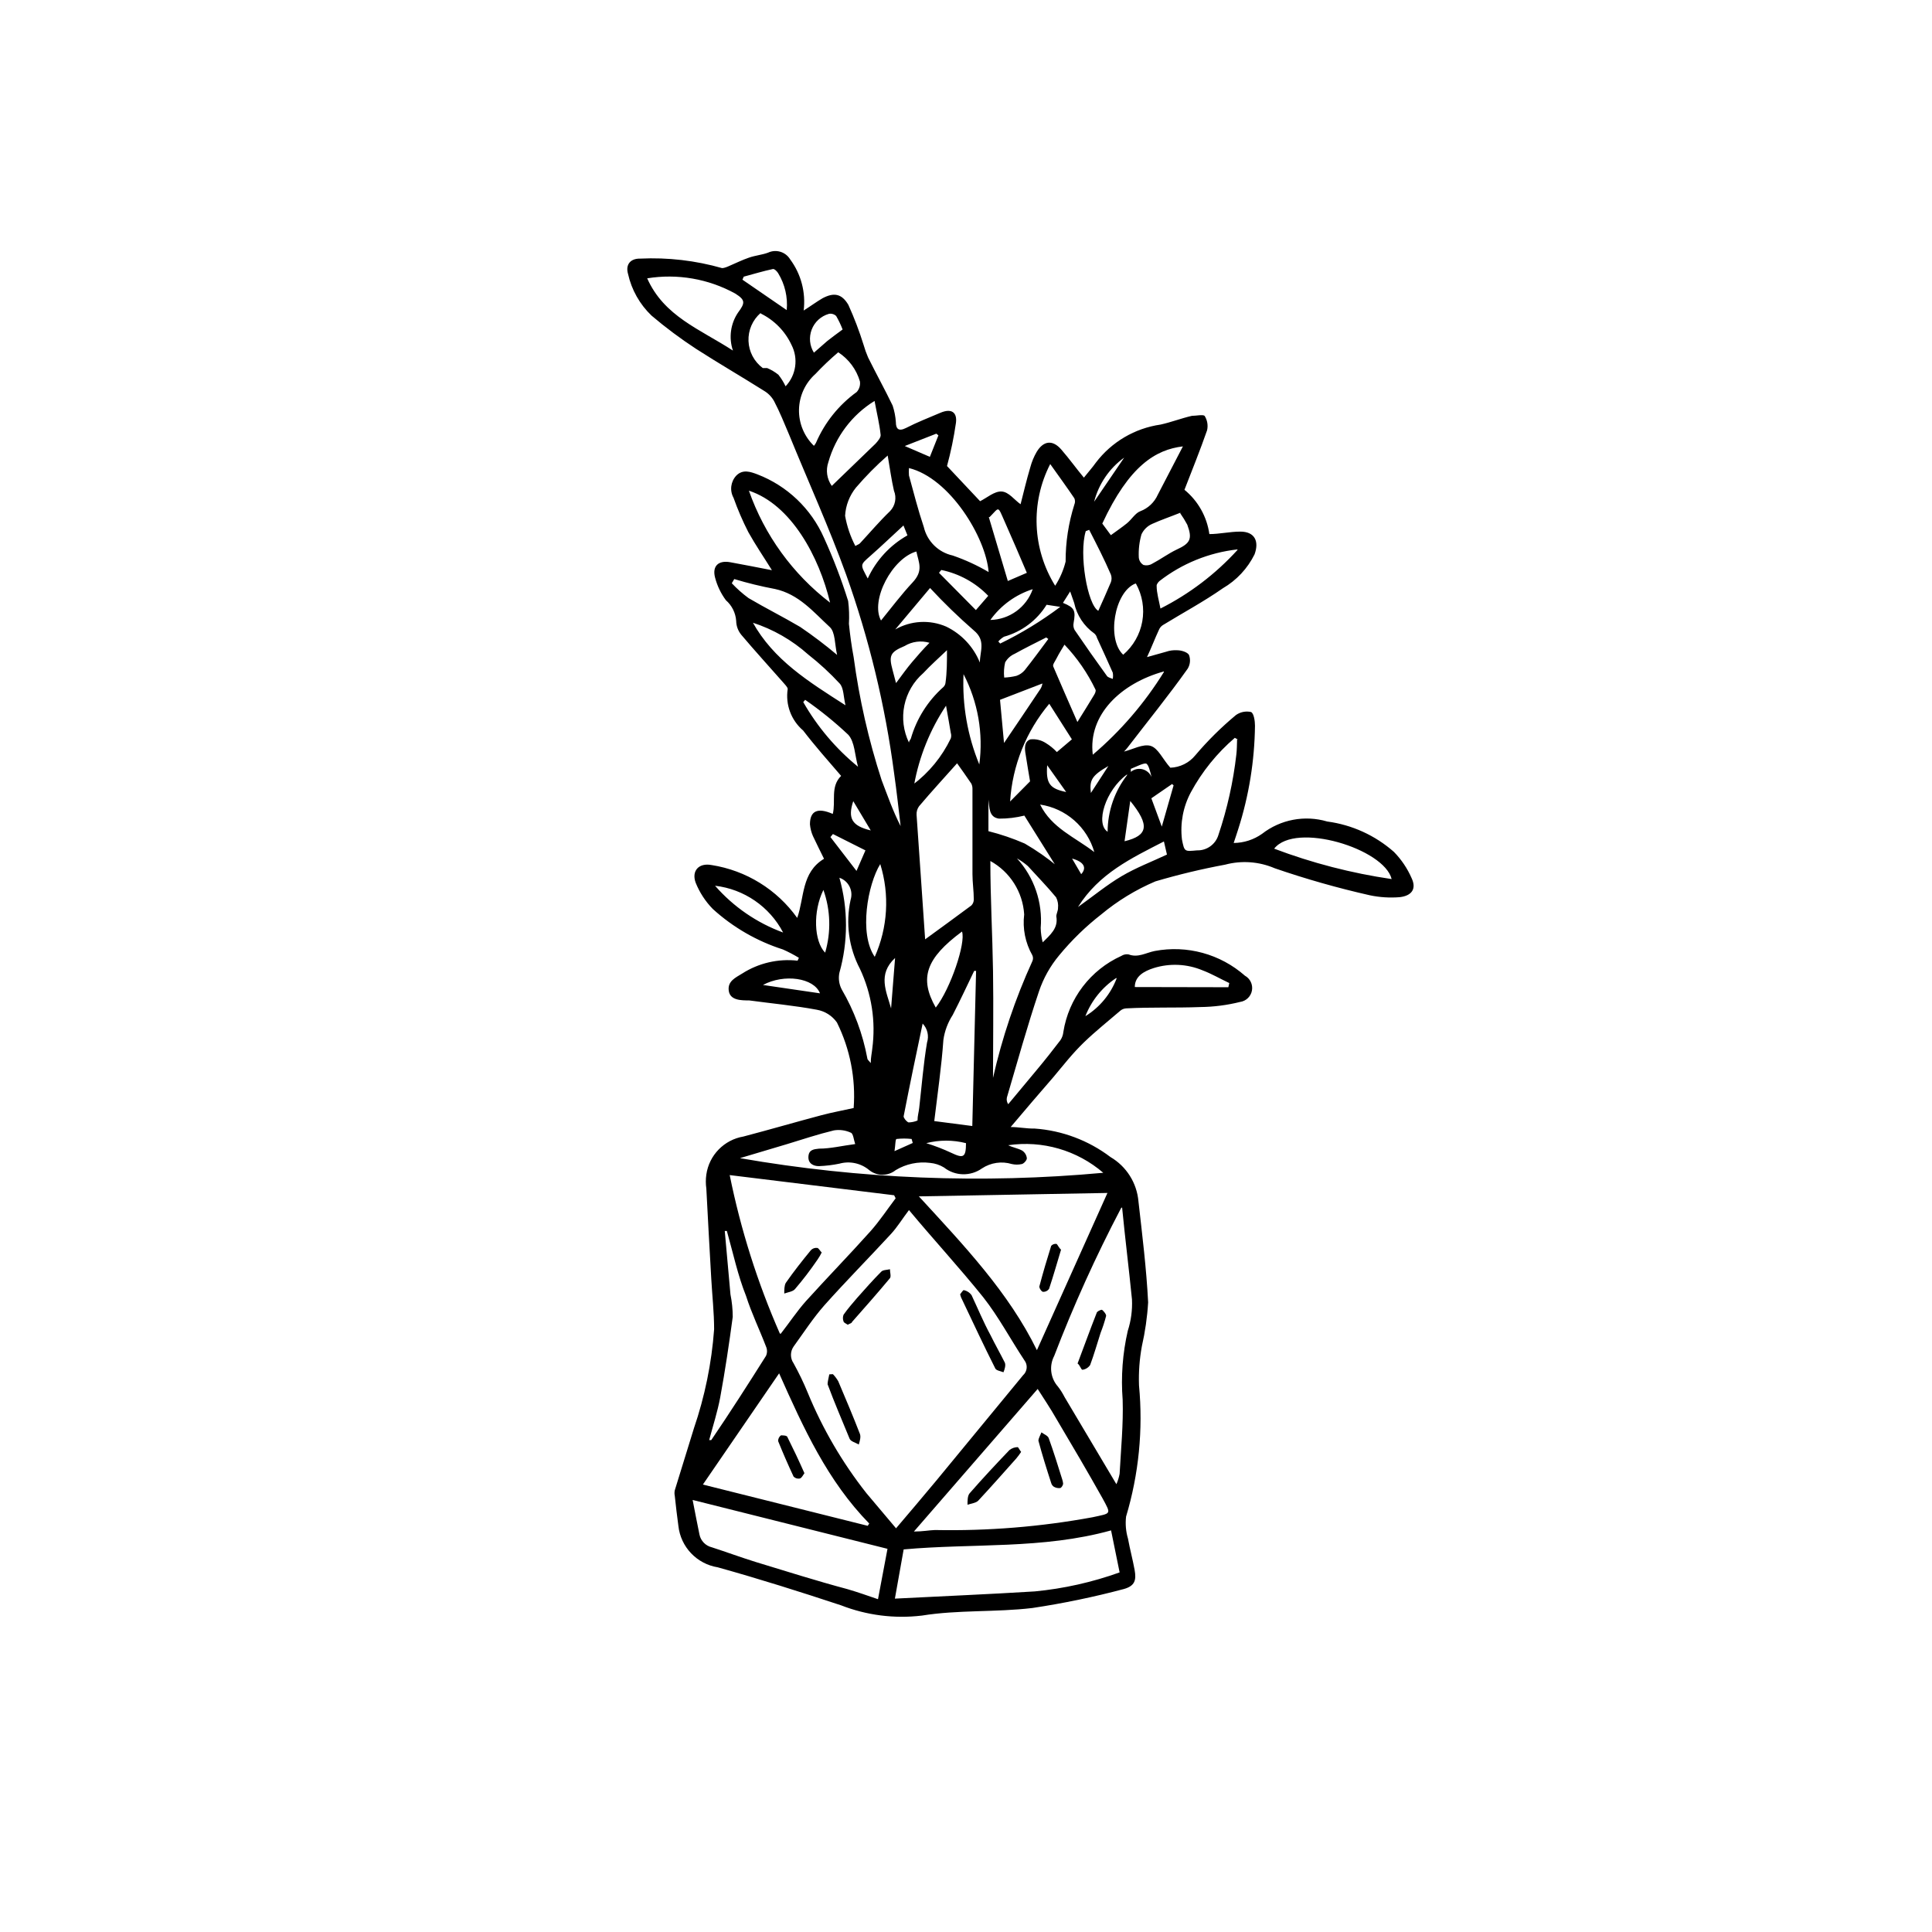<?xml version="1.0" encoding="UTF-8"?>
<!-- Uploaded to: ICON Repo, www.svgrepo.com, Generator: ICON Repo Mixer Tools -->
<svg fill="#000000" width="800px" height="800px" version="1.1" viewBox="144 144 512 512" xmlns="http://www.w3.org/2000/svg">
 <g>
  <path d="m454.16 347.45c2.57-0.09 4.977-1.285 6.602-3.277 3.273-3.867 6.883-7.441 10.781-10.68 1.156-0.816 2.598-1.109 3.981-0.805 0.754 0.301 1.059 2.367 1.059 3.629v-0.004c-0.109 9.305-1.602 18.543-4.434 27.406-0.352 1.16-0.754 2.266-1.211 3.68 2.691-0.023 5.312-0.867 7.508-2.418 4.894-3.812 11.328-5.035 17.281-3.273 6.562 0.871 12.719 3.676 17.684 8.059 1.973 2.016 3.559 4.371 4.684 6.953 1.359 2.871 0 4.684-3.176 5.039h0.004c-2.648 0.211-5.312 0.043-7.91-0.504-8.52-1.926-16.93-4.312-25.191-7.156-4.152-1.785-8.781-2.121-13.148-0.957-6.234 1.156-12.406 2.637-18.488 4.434-5.191 2.207-10.027 5.16-14.359 8.766-4.102 3.191-7.832 6.824-11.137 10.832-2.352 2.816-4.164 6.047-5.34 9.523-3.125 9.27-5.742 18.742-8.516 28.164h0.004c-0.133 0.609-0.004 1.25 0.352 1.762l7.758-9.32c2.066-2.469 4.082-5.039 6.047-7.609v0.004c0.453-0.66 0.73-1.422 0.805-2.219 1.406-8.875 7.18-16.449 15.367-20.152 0.566-0.367 1.246-0.512 1.914-0.402 2.519 0.957 4.637-0.453 6.953-0.906 8.543-1.613 17.355 0.801 23.879 6.547 1.402 0.773 2.152 2.356 1.867 3.93-0.285 1.574-1.543 2.793-3.125 3.023-3.461 0.863-7.012 1.32-10.582 1.359-6.551 0.25-13.098 0-19.648 0.352v0.004c-0.531 0.031-1.039 0.223-1.461 0.555-3.273 2.82-6.648 5.492-9.723 8.465s-5.441 6.047-8.062 9.168c-3.777 4.332-7.457 8.664-11.336 13.25 2.117 0 4.231 0.453 6.297 0.402h0.004c7.309 0.508 14.312 3.133 20.152 7.559 4.223 2.481 6.984 6.856 7.406 11.738 1.008 8.918 2.117 17.836 2.57 26.801h-0.004c-0.234 3.902-0.793 7.777-1.66 11.59-0.629 3.422-0.883 6.902-0.758 10.379 1.113 11.699-0.051 23.504-3.426 34.762-0.227 1.961-0.055 3.949 0.504 5.844 0.504 2.769 1.258 5.543 1.762 8.312 0.504 2.769 0 4.231-2.82 5.039-7.992 2.129-16.098 3.812-24.281 5.039-9.723 1.16-19.699 0.453-29.32 2.016l-0.004-0.004c-7.234 0.863-14.57-0.07-21.359-2.719-10.832-3.578-21.664-7.004-32.695-10.078h-0.004c-5.551-0.895-9.82-5.391-10.426-10.98-0.352-2.672-0.656-5.039-0.957-7.961-0.102-0.48-0.102-0.98 0-1.461 1.664-5.441 3.375-10.883 5.039-16.324h-0.004c2.922-8.516 4.734-17.371 5.391-26.348 0-4.434-0.504-8.918-0.754-13.352-0.453-8.012-0.906-15.973-1.309-23.93-0.18-1.238-0.18-2.492 0-3.731 0.734-5.137 4.707-9.207 9.824-10.074 6.902-1.812 13.805-3.828 20.656-5.644 2.82-0.754 5.644-1.258 8.566-1.914h-0.004c0.578-7.816-0.953-15.645-4.434-22.672-1.262-1.789-3.184-3-5.34-3.375-5.945-1.109-11.992-1.664-17.938-2.469-2.117 0-5.039 0-5.391-2.57-0.352-2.57 1.863-3.477 3.527-4.535v0.004c4.367-2.801 9.562-4.008 14.711-3.43l0.352-0.754h0.004c-1.363-0.828-2.777-1.566-4.234-2.215-6.894-2.203-13.234-5.863-18.59-10.734-1.953-1.996-3.492-4.359-4.535-6.949-1.16-3.176 0.855-5.34 4.231-4.684l0.004-0.004c9.129 1.434 17.301 6.481 22.672 14.008 1.914-5.34 1.059-12.043 7.106-15.668-0.906-1.863-1.965-3.93-2.922-5.996h-0.004c-0.434-0.992-0.707-2.047-0.805-3.125 0-3.578 2.016-4.535 6.047-2.769 0.855-3.324-0.707-7.203 2.215-10.078-3.426-3.981-6.953-7.961-10.078-12.043v0.004c-3.168-2.711-4.711-6.863-4.078-10.984 0-0.504-0.805-1.258-1.309-1.863-3.68-4.18-7.406-8.262-10.984-12.496-0.855-1.035-1.336-2.332-1.359-3.676-0.145-2.121-1.125-4.094-2.723-5.492-1.332-1.797-2.309-3.832-2.871-5.996-0.805-3.023 0.855-4.637 3.981-4.082 3.125 0.555 7.406 1.41 11.082 2.117-2.066-3.324-4.332-6.648-6.246-10.078-1.508-2.949-2.82-5.996-3.93-9.117-1.059-1.922-0.75-4.305 0.754-5.894 1.715-1.715 3.727-1.008 5.594-0.301 7.883 3.039 14.23 9.094 17.633 16.824 2.477 5.441 4.613 11.027 6.398 16.727 0.254 2.008 0.32 4.031 0.203 6.047 0.301 2.973 0.707 5.945 1.258 8.867 1.48 11.051 3.961 21.945 7.406 32.547 1.562 4.082 2.973 8.16 5.039 12.191-0.555-4.637-1.059-9.32-1.715-13.906-2.363-18-6.637-35.699-12.746-52.797-4.535-12.543-10.078-24.738-15.113-37.082-1.258-2.973-2.469-5.996-3.981-8.867-0.633-1.129-1.555-2.066-2.668-2.719-5.996-3.777-12.09-7.305-18.035-11.133l-0.004-0.004c-4.09-2.676-8.008-5.602-11.738-8.766-3.137-2.992-5.312-6.852-6.246-11.082-0.707-2.469 0.656-4.082 3.223-4.031 7.328-0.348 14.664 0.504 21.715 2.519 0.555 0 1.41-0.352 2.066-0.656 1.664-0.707 3.273-1.512 5.039-2.117 1.762-0.605 3.324-0.707 5.039-1.309h-0.004c2.129-1.012 4.676-0.25 5.894 1.766 2.887 3.891 4.168 8.742 3.578 13.551 1.914-1.211 3.477-2.367 5.039-3.273 2.973-1.562 5.039-1.211 6.801 1.762 1.559 3.441 2.906 6.973 4.031 10.582 0.328 1.148 0.73 2.277 1.207 3.375 2.117 4.281 4.434 8.465 6.5 12.746 0.469 1.418 0.758 2.891 0.855 4.383 0 1.715 0.656 2.57 2.672 1.562 2.922-1.512 6.047-2.719 9.117-4.031 3.074-1.309 4.484 0 4.133 2.672v-0.004c-0.555 3.859-1.344 7.68-2.367 11.438l8.766 9.32c1.762-0.855 3.777-2.672 5.691-2.57 1.914 0.102 3.375 2.215 5.039 3.375 0.754-2.922 1.562-6.398 2.57-9.773 0.383-1.445 0.957-2.836 1.711-4.129 1.812-2.973 4.231-3.223 6.5-0.605 2.266 2.621 3.981 5.039 5.996 7.457 1.109-1.41 2.215-2.621 3.176-3.981 4.164-5.477 10.316-9.098 17.129-10.078 2.769-0.605 5.492-1.664 8.312-2.316 1.109 0 2.922-0.402 3.375 0 0.723 1.137 0.957 2.516 0.656 3.828-1.863 5.34-3.981 10.578-5.996 15.77 3.602 2.941 5.957 7.137 6.598 11.738 2.672 0 5.441-0.656 8.211-0.656 3.777 0 5.039 2.519 3.777 5.996l0.004 0.004c-1.859 3.766-4.785 6.902-8.414 9.016-5.039 3.527-10.578 6.5-15.922 9.773h0.004c-0.453 0.293-0.801 0.715-1.008 1.211-1.109 2.367-2.117 5.039-3.176 7.254l5.039-1.41c0.953-0.332 1.965-0.469 2.973-0.402 1.109 0 2.719 0.504 3.125 1.258h-0.004c0.445 1.199 0.316 2.535-0.352 3.629-5.039 7.106-10.68 14.055-16.02 21.008-0.266 0.34-0.551 0.66-0.859 0.957 2.266-0.555 5.039-2.117 7.055-1.512s3.227 3.578 5.238 5.797zm-69.273 117.23c-1.762 2.316-3.074 4.484-4.734 6.297-5.844 6.348-11.941 12.496-17.684 18.941-3.023 3.426-5.492 7.254-8.16 10.934-0.93 1.336-0.93 3.102 0 4.434 1.41 2.57 2.621 5.039 3.777 7.859 3.918 9.527 9.141 18.461 15.516 26.551l7.859 9.32c3.68-4.332 7.203-8.465 10.629-12.594l23.027-27.961c1.148-1.027 1.301-2.769 0.352-3.981-3.68-5.543-6.801-11.488-10.883-16.676-6.398-7.961-13.25-15.367-19.699-23.125zm2.621-3.629c12.043 13.098 23.781 25.441 31.285 40.758l18.691-41.664zm-36.578 36.375c2.316-2.973 4.281-5.945 6.648-8.613 5.644-6.246 11.488-12.242 17.078-18.488 2.469-2.769 4.484-5.844 6.699-8.766l-0.402-0.805-43.574-5.344c2.918 14.441 7.375 28.527 13.301 42.016zm35.266 52.445c2.367 0 3.981-0.352 5.644-0.402v0.004c13.969 0.273 27.926-0.859 41.664-3.379 5.039-1.109 5.039-0.656 2.672-5.039-3.93-7.004-8.012-13.957-12.141-20.906-1.664-2.922-3.527-5.691-5.039-8.062zm55.418-85.949c-0.352 0-0.555 0.301-0.605 0.402l0.004 0.004c-6.633 12.645-12.52 25.664-17.633 38.992-1.402 2.664-1 5.922 1.008 8.164 0.656 0.848 1.23 1.758 1.715 2.719l13.754 23.125c0.395-0.887 0.68-1.816 0.855-2.769 0.352-6.551 1.008-13.098 0.805-19.598-0.477-6.129-0.02-12.297 1.359-18.289 0.867-2.684 1.242-5.496 1.109-8.312-0.805-8.113-1.812-16.121-2.621-24.434zm-60.457 103.73c12.797-0.656 24.938-1.16 37.082-1.914h0.004c7.668-0.738 15.215-2.43 22.469-5.035l-2.266-11.133c-18.137 5.039-36.625 3.375-54.965 5.039zm-50.883-30.23 43.68 10.934 0.402-0.605c-11.035-11.285-17.383-25.191-23.879-39.801zm-2.719 4.082c0.707 3.527 1.211 6.348 1.812 9.168v0.004c0.344 1.664 1.621 2.981 3.277 3.375 3.879 1.258 7.707 2.672 11.586 3.879 8.113 2.469 16.223 5.039 24.336 7.203 2.769 0.805 5.441 1.762 8.113 2.672l2.519-13.352zm61.617-148.57c3.777-2.769 8.062-5.844 12.242-8.969 0.43-0.426 0.664-1.008 0.652-1.613 0-2.215-0.352-4.484-0.352-6.699v-22.621c0.008-0.469-0.098-0.938-0.301-1.359-1.309-1.965-2.672-3.828-3.777-5.391-3.273 3.68-6.801 7.508-10.078 11.387-0.473 0.656-0.703 1.457-0.656 2.266 0.758 11.184 1.562 22.371 2.269 33zm-49.074 57.988c31.781 5.535 64.156 6.84 96.281 3.879-6.941-5.977-16.133-8.641-25.191-7.305 1.211 0.605 2.57 0.805 3.68 1.41h-0.004c0.723 0.453 1.188 1.219 1.262 2.066 0 0.504-0.754 1.359-1.309 1.512h-0.004c-0.875 0.199-1.789 0.199-2.668 0-2.68-0.809-5.578-0.383-7.91 1.156-3.043 2.16-7.144 2.059-10.074-0.25-1.121-0.68-2.379-1.094-3.68-1.211-3.168-0.406-6.383 0.266-9.117 1.918-2.047 1.641-4.961 1.641-7.004 0-2.191-1.844-5.152-2.484-7.91-1.715-1.793 0.371-3.613 0.59-5.441 0.656-1.461 0-2.871-0.707-2.769-2.519s1.359-1.965 2.82-2.117c3.023 0 6.047-0.754 9.574-1.211-0.402-1.211-0.504-2.769-1.16-3.023v0.004c-1.402-0.648-2.965-0.855-4.484-0.605-4.18 1.008-8.262 2.367-12.395 3.629zm67.059-21.262c2.402-10.641 5.898-21.008 10.43-30.934 0.227-0.496 0.227-1.066 0-1.562-1.867-3.281-2.629-7.082-2.168-10.832-0.367-5.941-3.75-11.285-8.965-14.156 0 9.672 0.555 19.398 0.707 29.121 0.148 9.723-0.004 19.445-0.004 28.363zm-4.484-28.363h-0.504c-1.863 3.879-3.727 7.859-5.691 11.688-1.293 1.996-2.137 4.246-2.469 6.602-0.504 7.152-1.562 14.309-2.418 21.512l10.078 1.309zm-66.047 68.922h-0.555l1.512 16.828c0.395 1.953 0.598 3.945 0.602 5.941-0.957 7.106-2.016 14.258-3.324 21.363-0.707 3.777-1.914 7.508-2.922 11.285h0.555c5.039-7.406 9.773-14.812 14.508-22.32 0.352-0.785 0.352-1.68 0-2.469-1.715-4.484-3.828-8.816-5.289-13.402-2.164-5.387-3.426-11.332-5.086-17.227zm1.613-233.31-0.004-0.004c-1.145-3.387-0.641-7.113 1.359-10.074 1.914-2.57 1.965-3.324-0.754-5.039-7.106-3.91-15.32-5.328-23.328-4.031 4.484 10.078 13.957 13.453 22.723 19.145zm46.648 31.133c-0.051 0.652-0.051 1.312 0 1.965 1.258 4.586 2.418 9.168 3.93 13.652 0.883 3.785 3.863 6.727 7.66 7.559 3.312 1.141 6.5 2.606 9.52 4.383-0.703-9.121-10.277-24.887-21.109-27.559zm87.16 71.945-0.805-0.453c-4.727 4.051-8.672 8.934-11.641 14.406-2.059 3.84-2.887 8.219-2.367 12.547 0.656 3.273 0.656 3.176 3.981 2.871 2.617 0.082 4.961-1.617 5.695-4.133 2.324-6.898 3.91-14.023 4.734-21.258 0.152-1.211 0.152-2.621 0.199-3.981zm-48.414-40.758c1.27-1.969 2.203-4.129 2.769-6.398-0.02-5.129 0.766-10.23 2.316-15.117 0.227-0.531 0.227-1.129 0-1.66-2.016-2.973-4.133-5.894-6.398-9.07-5.258 10.234-4.758 22.473 1.312 32.246zm-63.934-37.082c0.219-0.242 0.402-0.516 0.551-0.805 2.316-5.375 6.039-10.023 10.785-13.453 0.695-0.762 1.008-1.801 0.855-2.82-0.934-3.172-2.973-5.906-5.746-7.711-2.121 1.801-4.141 3.719-6.043 5.746-2.699 2.402-4.277 5.82-4.356 9.434-0.074 3.613 1.355 7.094 3.953 9.609zm78.695 23.68c1.512-1.109 2.922-2.066 4.231-3.125 1.309-1.059 2.215-2.719 3.578-3.223 2.066-0.781 3.738-2.363 4.633-4.383l6.648-12.797c-7.152 0.855-14.207 5.039-21.363 20.453zm-59.148-21.109c-3.004 2.633-5.816 5.477-8.414 8.512-1.715 2.125-2.719 4.734-2.871 7.457 0.492 2.793 1.41 5.496 2.719 8.012 0.555-0.352 1.008-0.453 1.258-0.754 2.621-2.82 5.039-5.691 7.91-8.465h0.004c1.406-1.441 1.824-3.578 1.055-5.441-0.652-2.871-1.055-5.793-1.66-9.32zm-36.777 9.32c4.133 11.77 11.609 22.082 21.512 29.672-2.871-12.09-10.277-25.996-21.512-29.672zm139.2 94.867c10.055 3.805 20.496 6.504 31.133 8.059-1.965-8.059-25.492-15.262-31.133-8.059zm-115.22 7.707c2.328 8.234 2.328 16.957 0 25.191-0.305 1.488-0.094 3.035 0.605 4.383 3.301 5.66 5.602 11.848 6.801 18.289 0 0.352 0.453 0.656 0.906 1.258 0-1.562 0.301-2.672 0.402-3.828 0.969-7.223-0.168-14.57-3.273-21.16-2.953-5.613-3.828-12.09-2.469-18.289 0.762-2.43-0.559-5.027-2.973-5.844zm9.32-126.36c-5.969 3.684-10.336 9.473-12.242 16.223-0.734 2.125-0.395 4.469 0.906 6.297l11.586-11.184c0.605-0.656 1.461-1.664 1.359-2.367-0.301-2.871-1.004-5.691-1.609-8.969zm-37.18 47.207-0.656 1.109c1.355 1.441 2.84 2.758 4.434 3.93 4.535 2.672 9.27 5.039 13.703 7.656 3.383 2.301 6.644 4.773 9.773 7.406-0.656-2.82-0.453-6.047-1.965-7.406-4.281-3.93-8.16-8.715-14.559-10.078v0.004c-3.621-0.68-7.203-1.555-10.73-2.621zm7.004-70.535-0.004 0.004c-2.148 1.859-3.336 4.598-3.227 7.438 0.105 2.84 1.5 5.477 3.781 7.172h1.16c1.066 0.449 2.066 1.039 2.973 1.762 0.754 0.949 1.395 1.98 1.914 3.074 2.805-2.957 3.43-7.363 1.562-10.984-1.691-3.621-4.57-6.555-8.164-8.312zm-2.168 81.918c5.594 10.078 14.812 15.77 24.637 22.066-0.555-2.367-0.453-4.535-1.512-5.742v0.004c-2.578-2.789-5.375-5.367-8.363-7.711-4.277-3.82-9.305-6.703-14.762-8.461zm109.02 13.098c-11.336 3.125-20.152 11.438-18.844 22.066v0.004c7.387-6.277 13.742-13.672 18.844-21.914zm19.496-32.344v0.004c-7.547 0.836-14.715 3.75-20.707 8.414-0.352 0.352-0.754 0.855-0.707 1.258 0 1.914 0.605 3.828 1.008 5.996h0.004c7.688-3.887 14.602-9.145 20.402-15.516zm-15.113-9.723c-2.769 1.109-5.039 1.863-7.508 2.973v0.004c-1.246 0.547-2.25 1.535-2.82 2.769-0.566 1.98-0.805 4.039-0.707 6.098 0.059 0.84 0.531 1.594 1.262 2.016 0.789 0.203 1.625 0.078 2.316-0.355 2.215-1.16 4.231-2.672 6.449-3.727 3.629-1.664 4.231-2.82 2.82-6.602-0.559-1.043-1.18-2.055-1.863-3.019zm-75.57 30.934v0.004c4.129-2.363 9.133-2.644 13.5-0.754 4.051 1.957 7.231 5.352 8.918 9.52 0-2.973 1.664-5.844-1.613-8.516-4.055-3.535-7.926-7.285-11.586-11.234zm88.266 94.82 0.25-1.109c-2.367-1.109-4.684-2.469-7.106-3.375h0.004c-4.094-1.707-8.66-1.922-12.898-0.605-2.672 0.855-5.039 2.215-5.039 5.039zm-52.547-54.562c-0.352-1.965-0.754-4.535-1.16-7.055-0.301-1.613-0.453-3.527 1.309-4.082l0.004 0.004c1.395-0.137 2.797 0.199 3.981 0.957 1.098 0.664 2.098 1.477 2.973 2.418l3.981-3.375-5.996-9.422c-6.137 7.301-9.777 16.375-10.379 25.895zm12.543-15.719c1.812-2.871 3.125-5.039 4.383-7.106 0.301-0.453 0.605-1.16 0.402-1.512l0.004 0.004c-2.094-4.371-4.867-8.387-8.211-11.891-0.805 1.359-1.461 2.367-2.016 3.477-0.555 1.109-1.16 1.762-0.957 2.316 2.062 4.836 4.129 9.523 6.398 14.711zm-34.559-19.043c-2.266 2.168-4.383 4.031-6.297 6.098v-0.004c-2.559 2.227-4.316 5.234-5 8.559-0.684 3.32-0.254 6.777 1.219 9.832 0-0.402 0.352-0.707 0.504-1.059 1.52-5.273 4.508-10.008 8.617-13.652 0.297-0.281 0.492-0.652 0.555-1.059 0.402-2.82 0.402-5.641 0.402-8.715zm49.879-17.633c-5.543 2.266-7.609 14.711-3.176 18.844v-0.004c2.652-2.266 4.434-5.383 5.051-8.816 0.613-3.434 0.023-6.977-1.676-10.023zm-57.992-8.516c-6.348 1.762-12.293 12.898-9.371 18.289 2.871-3.527 5.441-6.953 8.363-10.078 2.922-3.121 1.664-5.188 1.008-8.211zm45.797-5.742-0.906 0.352c-1.863 6.098 0.453 19.496 3.324 21.109 1.109-2.469 2.266-5.039 3.324-7.559h0.004c0.246-0.664 0.246-1.398 0-2.062-1.715-3.981-3.731-7.91-5.746-11.84zm-40.656 126.61c3.93-5.039 8.012-17.18 6.953-20.152-9.574 7.106-11.387 12.344-6.953 20.152zm-16.172-13.449c3.457-7.746 3.977-16.488 1.461-24.586-3.324 5.391-5.695 18.438-1.461 24.586zm30.23-116.53 5.039 16.93 5.039-2.168c-1.965-4.637-3.879-9.07-5.844-13.504-1.969-4.434-1.367-3.93-4.035-1.258zm-20.152 70.938-0.004-0.004c4.301-3.227 7.758-7.441 10.078-12.293 0.148-0.473 0.148-0.984 0-1.461-0.352-2.168-0.754-4.332-1.258-7.203h-0.004c-4.223 6.336-7.102 13.469-8.461 20.957zm34.16 42.02c2.367-2.316 4.434-4.031 3.879-7.152 0-0.656 0.453-1.461 0.453-2.168l-0.004-0.004c0.117-0.988-0.055-1.984-0.504-2.871-2.367-2.871-5.039-5.594-7.457-8.262v-0.004c-0.902-0.781-1.879-1.477-2.922-2.062 4.57 5.004 6.852 11.684 6.297 18.438 0.027 1.383 0.23 2.754 0.605 4.082zm3.828-20.402-8.414-13.453-0.004-0.004c-2.191 0.543-4.441 0.816-6.699 0.805-2.769-0.352-2.519-3.023-2.82-5.039v8.363c3.289 0.824 6.508 1.922 9.621 3.277 3.051 1.77 5.949 3.793 8.664 6.043zm-36.73 67.352c0-1.258 0.352-2.316 0.453-3.375 0.656-5.742 1.109-11.586 2.066-17.281 0.57-1.762 0.125-3.699-1.16-5.035-1.715 8.062-3.426 16.324-5.039 24.586 0 0.453 0.707 1.359 1.309 1.613l0.004-0.004c0.812-0.02 1.613-0.188 2.367-0.504zm-29.777-111.49-0.504 0.605c3.746 6.551 8.664 12.359 14.512 17.129-0.855-3.074-0.855-6.551-2.57-8.465-3.574-3.371-7.398-6.469-11.438-9.27zm72.297 54.914c4.231-3.023 7.707-5.894 11.539-8.16 3.828-2.266 7.961-3.828 12.043-5.742l-0.805-3.477c-8.621 4.434-17.184 8.465-22.777 17.379zm-20.656-54.914 1.059 11.438c2.973-4.383 6.348-9.371 9.672-14.359 0.258-0.434 0.43-0.914 0.504-1.41zm-56.527-103.28c0.316-3.418-0.48-6.844-2.266-9.773-0.301-0.504-1.008-1.211-1.41-1.109-2.621 0.555-5.039 1.309-7.707 2.016l-0.352 0.805zm-18.992 152.55c4.875 5.582 11.078 9.844 18.035 12.395-3.594-6.859-10.344-11.5-18.035-12.395zm65.848-56.074c-0.367 8.188 1.062 16.352 4.18 23.93 1.102-8.215-0.359-16.574-4.18-23.93zm22.469-9.32-0.555-0.402c-2.769 1.41-5.644 2.82-8.363 4.332-1.062 0.461-1.945 1.258-2.516 2.266-0.316 1.32-0.402 2.684-0.254 4.031 1.086-0.047 2.168-0.199 3.223-0.453 0.863-0.293 1.629-0.816 2.219-1.512 2.168-2.719 4.18-5.492 6.246-8.262zm-2.168 43.883c3.074 6.246 9.27 8.664 14.359 12.594-0.93-3.258-2.777-6.176-5.324-8.41-2.547-2.234-5.684-3.688-9.031-4.184zm6.047-53.457c3.074 1.258 3.426 2.016 2.82 5.34h0.004c-0.129 0.617-0.039 1.258 0.25 1.816 2.82 4.133 5.644 8.16 8.566 12.191 0.301 0.453 1.008 0.555 1.562 0.805 0.098-0.547 0.098-1.113 0-1.66-1.359-3.074-2.769-6.144-4.18-9.219l-0.004-0.004c-0.109-0.445-0.355-0.852-0.707-1.156-2.738-1.934-4.644-4.832-5.34-8.113l-1.059-3.023zm-23.074 1.914 3.273-3.777h0.004c-3.359-3.492-7.699-5.879-12.445-6.852l-0.605 0.754zm-42.922-68.215 3.578-3.125c1.211-0.957 2.519-1.914 4.031-3.023l-0.004 0.004c-0.477-1.238-1.047-2.434-1.711-3.578-0.523-0.5-1.262-0.711-1.965-0.555-2.078 0.605-3.75 2.144-4.519 4.164-0.773 2.016-0.555 4.281 0.59 6.113zm30.629 76.883c-2.223-0.66-4.617-0.348-6.598 0.855-3.828 1.613-4.231 2.519-3.176 6.398 0.301 1.109 0.555 2.168 0.906 3.426 1.512-2.016 2.82-3.879 4.231-5.543 1.414-1.66 2.977-3.477 4.637-5.137zm-27.656 82.121c1.602-5.453 1.441-11.27-0.457-16.625-2.82 5.691-2.516 13.602 0.457 16.625zm20.758-113.21c-3.023 2.769-5.793 5.441-8.715 8.012-2.922 2.57-2.719 2.266-0.754 6.047l-0.004-0.004c2.215-4.824 5.898-8.828 10.527-11.434zm-10.078 86.102-8.617-4.332-0.656 0.805 6.906 8.969zm44.336-69.223c-4.527 1.441-8.469 4.301-11.234 8.16 5.078-0.113 9.555-3.367 11.234-8.16zm25.844 56.125-1.512 10.68c6.297-1.512 6.703-4.281 1.512-10.68zm-97.336 48.766 15.113 2.215c-1.609-4.129-9.52-5.234-15.113-2.215zm108.82-52.898-0.402-0.352-5.492 3.777 2.769 7.508zm-71.238-89.93 6.648 2.871 2.266-5.691-0.551-0.453zm16.223 184.75c-3.457-0.887-7.078-0.887-10.531 0 2.273 0.703 4.496 1.562 6.652 2.57 3.172 1.512 3.879 1.258 3.879-2.57zm42.57-97.637c-5.543 4.082-8.363 12.949-5.039 15.113 0.023-5.481 1.863-10.797 5.242-15.113zm-2.82 53.906c-3.672 2.453-6.5 5.969-8.113 10.078 3.812-2.344 6.738-5.891 8.312-10.078zm-59.602 8.012 1.059-13.352c-4.688 4.332-2.316 8.867-1.059 13.352zm41.211-106.96c-2.566 4.141-6.594 7.16-11.285 8.465-0.57 0.332-1.082 0.758-1.512 1.262l0.504 0.555v-0.004c5.606-2.723 10.938-5.981 15.922-9.723zm-51.238 52.043c-1.512 4.586-0.352 6.551 4.637 7.758zm63.836-79.348 7.961-11.688h-0.004c-3.934 2.848-6.75 6.981-7.957 11.688zm-7.406 76.93-5.039-7.106c-0.352 4.84 0.656 6.199 5.039 7.106zm11.184-6.902c-4.434 2.57-5.039 3.727-4.637 7.152zm-51.844 99.906-0.301-1.059c-1.324-0.152-2.656-0.152-3.981 0-0.352 0-0.301 1.664-0.555 3.223zm57.789-99.148v0.805c0.859-0.707 2.004-0.965 3.086-0.699 1.082 0.27 1.973 1.031 2.406 2.059-0.352-1.41-0.805-3.477-1.512-3.578-0.707-0.098-2.621 0.859-3.981 1.414zm-13.148 27.91c1.613-1.762 0.605-3.324-2.418-4.133z"/>
  <path d="m398.44 487.01c0.25-0.301 0.805-1.211 1.008-1.109 0.809 0.176 1.527 0.641 2.016 1.309 1.664 3.527 3.125 7.106 5.039 10.629 1.211 2.469 2.672 5.039 3.777 7.254 0.301 0.656 0 1.715-0.352 2.57-0.754-0.301-1.914-0.453-2.168-1.008-3.023-5.996-5.844-12.043-8.715-18.086-0.273-0.488-0.477-1.016-0.605-1.559z"/>
  <path d="m364.73 508.17c0.543 0.562 1.016 1.188 1.41 1.863 1.965 4.637 3.93 9.27 5.742 13.957 0.301 0.754 0 1.863-0.301 2.82-0.855-0.504-2.117-0.805-2.418-1.512-2.066-5.039-4.031-9.574-5.844-14.461 0-0.707 0.301-1.762 0.453-2.621z"/>
  <path d="m368.66 495.07c-0.402-0.301-1.008-0.504-1.109-0.855h0.004c-0.23-0.582-0.23-1.23 0-1.812 1.109-1.562 2.367-3.023 3.578-4.434 2.117-2.367 4.18-4.734 6.398-6.953 0.453-0.504 1.512-0.453 2.316-0.656 0 0.805 0.352 1.914 0 2.367-3.273 3.93-6.699 7.809-10.078 11.637 0 0.305-0.656 0.406-1.109 0.707z"/>
  <path d="m425.19 475.17c-1.109 3.68-2.066 7.055-3.176 10.379h0.004c-0.348 0.52-0.938 0.824-1.562 0.805-0.453 0-1.109-1.059-1.008-1.461 0.957-3.629 2.016-7.203 3.125-10.73 0.363-0.414 0.918-0.605 1.461-0.504 0.301 0.301 0.605 1.059 1.156 1.512z"/>
  <path d="m361.76 475.92c-0.309 0.629-0.66 1.234-1.055 1.812-1.965 2.875-3.883 5.394-6.047 7.91-0.555 0.656-1.863 0.805-2.82 1.16 0-0.957 0-2.117 0.402-2.82 2.066-2.973 4.332-5.844 6.648-8.664v-0.004c0.438-0.469 1.078-0.691 1.715-0.602 0.402 0.098 0.754 0.855 1.156 1.207z"/>
  <path d="m414.61 528.77c-0.387 0.594-0.809 1.164-1.262 1.711-3.375 3.777-6.699 7.559-10.078 11.184-0.605 0.656-1.863 0.754-2.871 1.109 0-1.059 0-2.367 0.555-3.023 3.426-3.93 7.004-7.758 10.578-11.488l0.004 0.004c0.617-0.488 1.379-0.754 2.168-0.758 0.148 0 0.504 0.758 0.906 1.262z"/>
  <path d="m425.74 537.19c0 0.301-0.352 1.008-0.754 1.16v-0.004c-0.594 0.078-1.199-0.047-1.715-0.352-0.348-0.242-0.598-0.598-0.703-1.008-1.211-3.727-2.367-7.406-3.375-11.184 0-0.605 0.504-1.461 0.805-2.215 0.656 0.504 1.664 0.855 1.914 1.512 1.309 3.629 2.469 7.356 3.629 11.082 0.102 0.328 0.168 0.664 0.199 1.008z"/>
  <path d="m429.57 505.34c1.762-4.637 3.324-9.02 5.039-13.352 0-0.402 1.211-1.008 1.461-0.855 0.25 0.152 1.16 1.16 1.059 1.613-0.395 1.523-0.883 3.019-1.461 4.484-0.906 2.82-1.715 5.691-2.769 8.516-0.465 0.684-1.195 1.141-2.016 1.258-0.402 0-0.656-1.211-1.312-1.664z"/>
  <path d="m357.18 534.41c-0.402 0.555-0.707 1.258-1.211 1.41-0.602 0.129-1.23-0.062-1.66-0.504-1.445-3.09-2.805-6.215-4.082-9.371-0.051-0.617 0.238-1.215 0.754-1.559 0.402 0 1.512 0 1.664 0.402 1.562 3.121 3.023 6.195 4.535 9.621z"/>
 </g>
</svg>